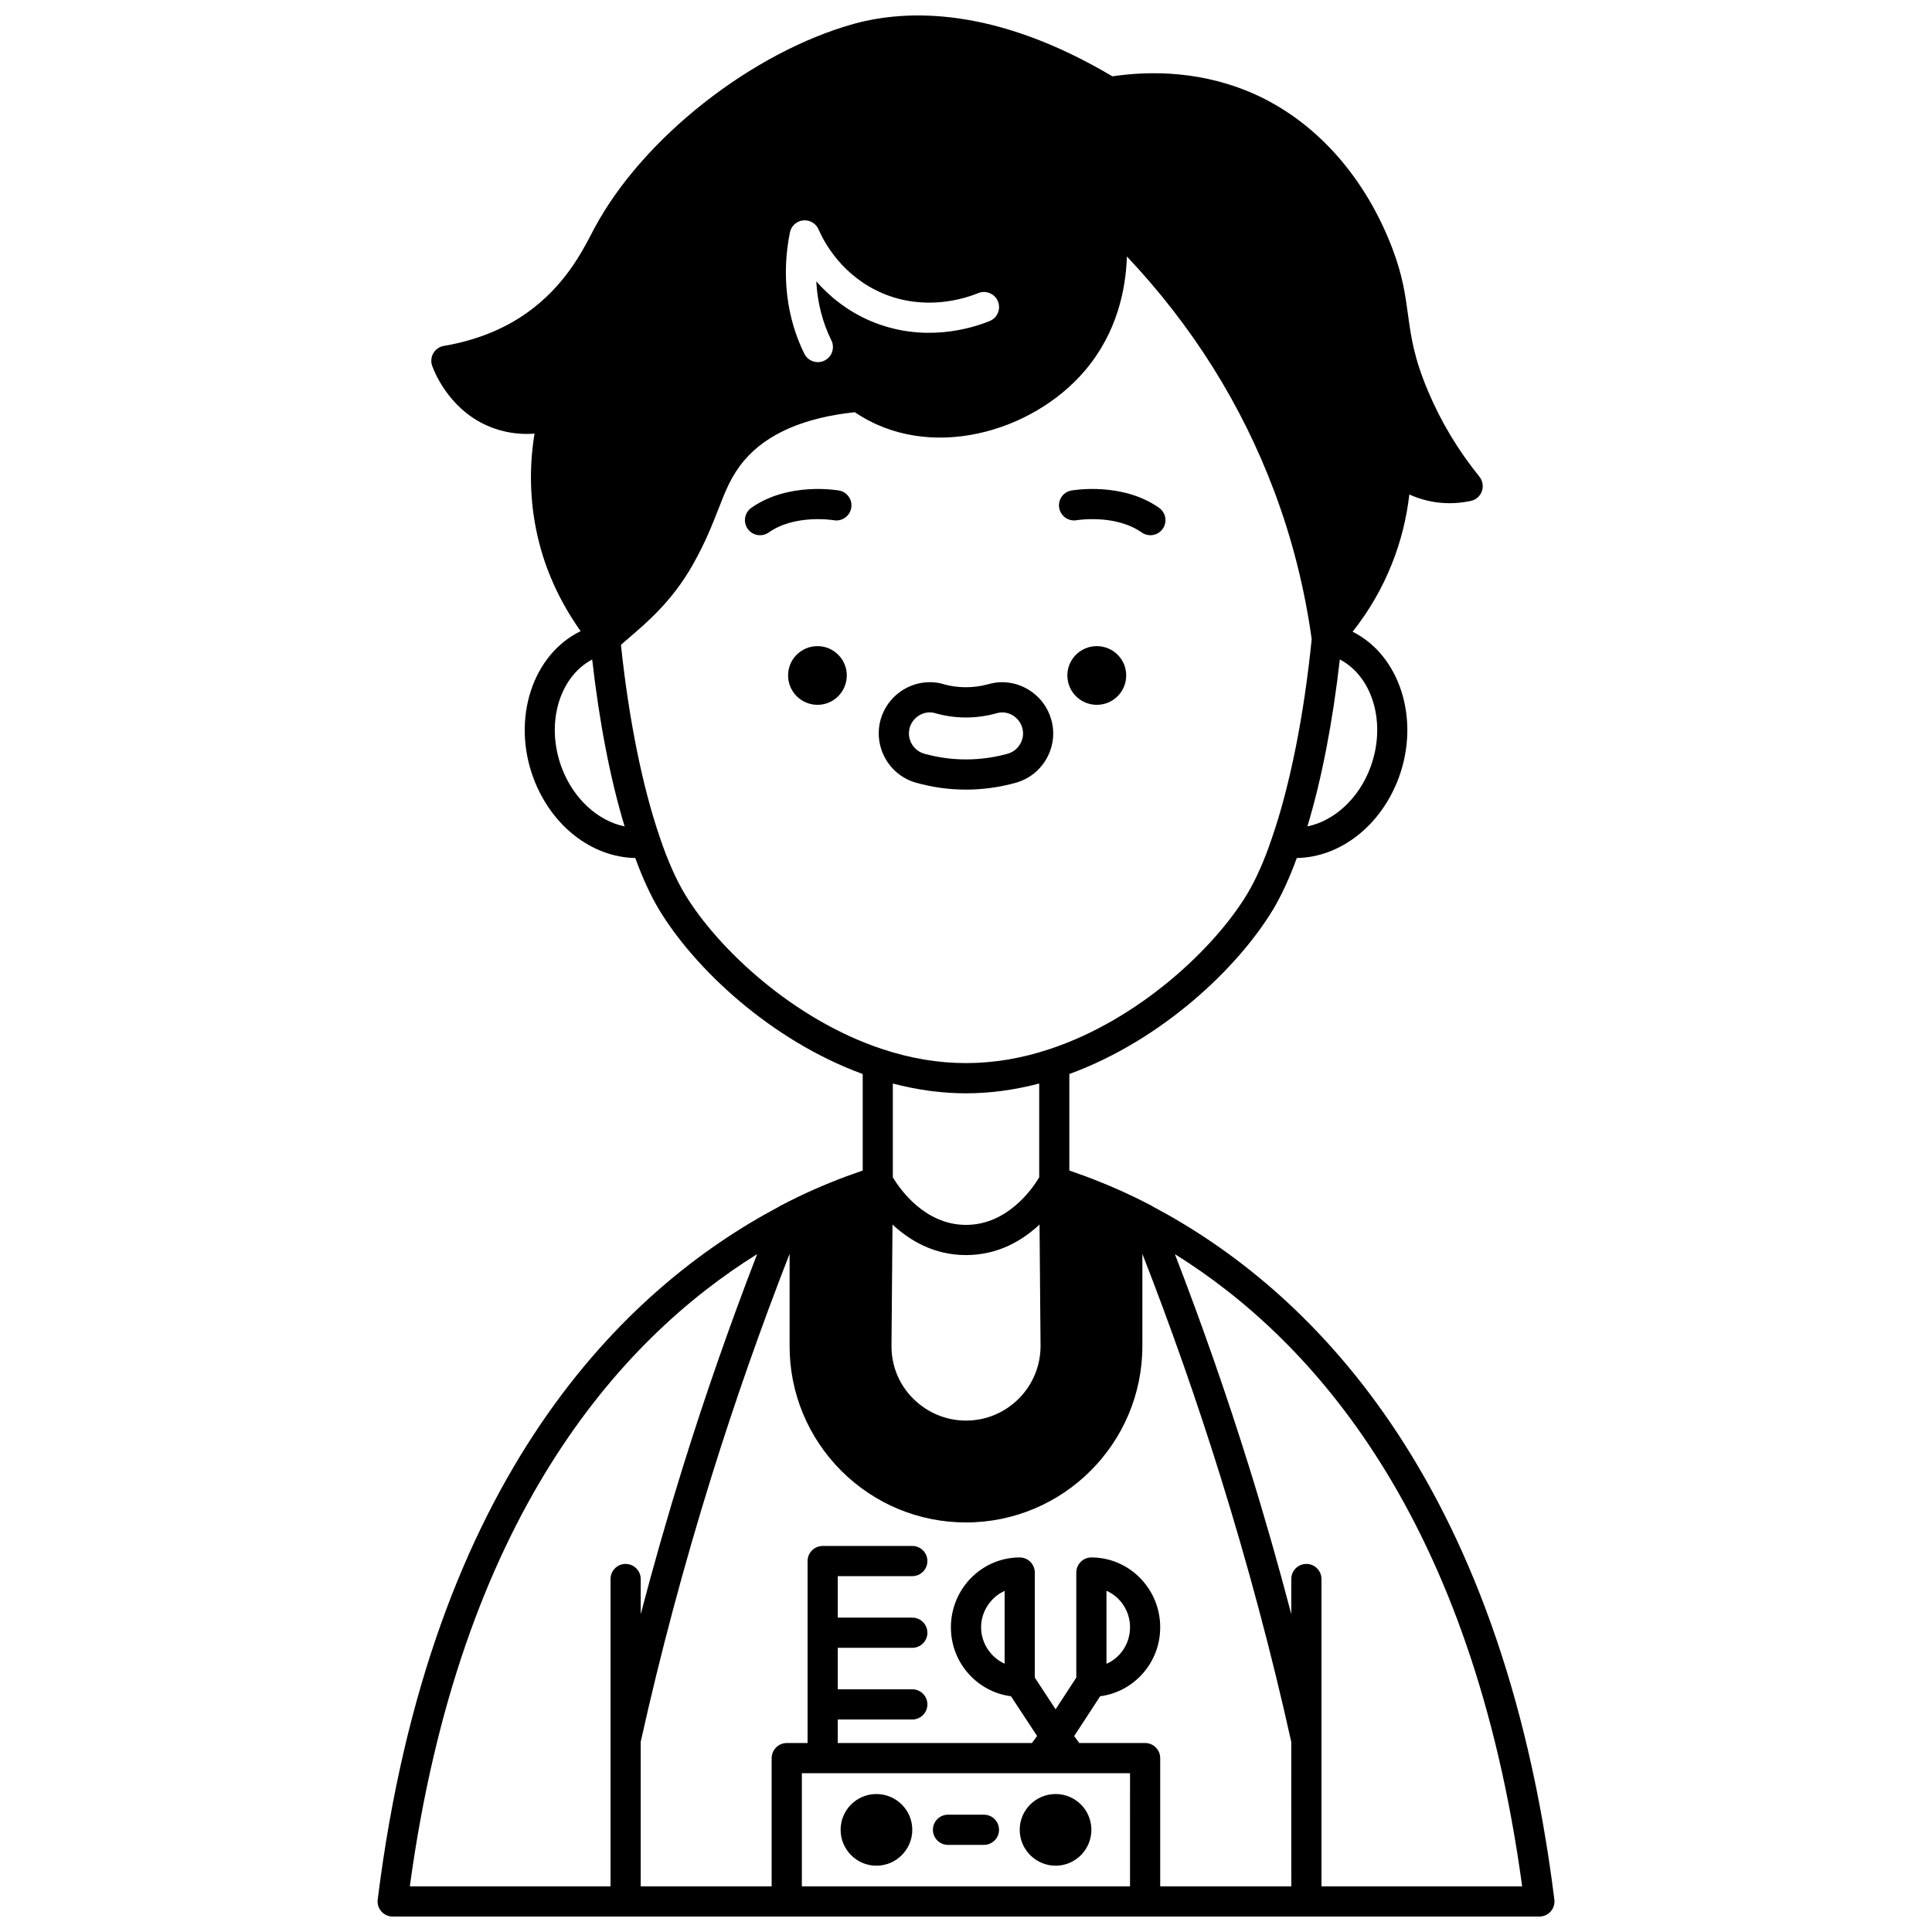 <?xml version="1.0" encoding="UTF-8"?>
<!-- Uploaded to: SVG Repo, www.svgrepo.com, Generator: SVG Repo Mixer Tools -->
<svg width="800px" height="800px" version="1.1" viewBox="144 144 512 512" xmlns="http://www.w3.org/2000/svg">
 <defs>
  <clipPath id="a">
   <path d="m244 148.09h312v503.81h-312z"/>
  </clipPath>
 </defs>
 <path d="m434.66 315.23c-4.32 0-7.797 3.481-7.797 7.758 0 4.32 3.481 7.797 7.797 7.797 4.32 0 7.797-3.481 7.797-7.797 0-4.277-3.477-7.758-7.797-7.758z"/>
 <path d="m423.75 638.43c5.238 0 9.477-4.277 9.477-9.516 0-5.238-4.238-9.477-9.477-9.477s-9.516 4.238-9.516 9.477c0 5.234 4.277 9.516 9.516 9.516z"/>
 <path d="m376.25 638.43c5.238 0 9.516-4.277 9.516-9.516 0-5.238-4.277-9.477-9.516-9.477-5.238 0-9.477 4.238-9.477 9.477 0 5.234 4.238 9.516 9.477 9.516z"/>
 <path d="m360.65 315.23c-4.32 0-7.797 3.481-7.797 7.758 0 4.32 3.481 7.797 7.797 7.797 4.277 0 7.758-3.481 7.758-7.797 0-4.277-3.481-7.758-7.758-7.758z"/>
 <g clip-path="url(#a)">
  <path d="m449.51 463.75c-0.055-0.035-0.094-0.094-0.152-0.125-1.633-0.859-3.266-1.676-4.879-2.461-0.051-0.023-0.109-0.043-0.16-0.07-0.012-0.004-0.023-0.012-0.035-0.016-5.582-2.688-11.246-4.941-16.898-6.879v-25.574c24.5-8.961 44.637-28.082 53.973-43.57 2.277-3.801 4.391-8.426 6.305-13.672 11.52-0.195 22.344-8.559 27.051-21.355 5.703-15.59 0.156-32.426-12.258-38.613 4.359-5.519 7.883-11.574 10.457-18.105 2.32-5.848 3.852-11.969 4.574-18.27 1.496 0.68 3.191 1.281 5.082 1.707 3.656 0.809 7.422 0.809 11.207 0.004 1.363-0.289 2.477-1.262 2.938-2.574 0.465-1.312 0.215-2.766-0.656-3.852-5.676-7.019-10.27-14.688-13.664-22.797-3.711-8.781-4.465-14.324-5.266-20.184-0.703-5.144-1.426-10.465-4.207-17.68-7.078-18.441-19.59-32.703-35.242-40.16-14.523-6.875-28.918-6.758-38.887-5.277-31.043-18.418-54.27-17.789-68.379-13.949-27.172 7.543-56.152 30.348-68.906 54.23l-0.672 1.277c-2.75 5.277-7.359 14.105-17.109 21.055-6.203 4.422-13.641 7.394-22.105 8.832-1.168 0.199-2.191 0.906-2.781 1.93-0.598 1.023-0.707 2.258-0.301 3.375 0.758 2.098 5.152 12.758 16.719 16.656 3.766 1.273 7.328 1.52 10.398 1.281-1.605 9.715-1.184 19.684 1.285 29.156 2.137 8.273 5.926 16.16 10.934 23.191-12.664 6.133-18.316 23.074-12.574 38.766 4.703 12.797 15.527 21.156 27.047 21.352 1.918 5.258 4.027 9.875 6.309 13.68 9.332 15.484 29.473 34.609 53.969 43.566v25.574c-5.719 1.961-11.453 4.242-17.109 6.973-1.59 0.777-3.231 1.59-4.863 2.449-0.059 0.031-0.094 0.09-0.152 0.125-40.824 21.605-92.352 71-106.41 183.66-0.141 1.141 0.211 2.281 0.969 3.144 0.758 0.859 1.852 1.352 3 1.352h303.89c1.148 0 2.238-0.492 3-1.352 0.754-0.859 1.109-2.004 0.969-3.144-14.059-112.66-65.59-162.05-106.41-183.66zm49.555-144.99c8.703 4.555 12.398 16.875 8.145 28.512-3.066 8.348-9.645 14.281-16.734 15.734 3.781-12.512 6.703-27.625 8.59-44.246zm-145.73-113.17c0.348-1.711 1.762-3 3.504-3.184 1.75-0.176 3.391 0.785 4.082 2.383 1.551 3.566 6.297 12.352 16.906 16.91 11.184 4.758 21.512 1.566 25.426-0.027 2.031-0.832 4.383 0.152 5.211 2.195 0.836 2.047-0.148 4.379-2.195 5.211-4.848 1.973-17.613 5.914-31.586-0.023-6.352-2.731-11.012-6.664-14.363-10.508 0.293 5.547 1.641 10.887 4 15.648 0.98 1.98 0.168 4.379-1.812 5.359-0.57 0.285-1.176 0.414-1.766 0.414-1.473 0-2.891-0.816-3.586-2.223-4.734-9.551-6.086-20.969-3.82-32.156zm-60.539 141.69c-4.246-11.609-0.586-23.879 8.141-28.508 1.883 16.625 4.805 31.734 8.59 44.234-7.09-1.453-13.664-7.383-16.73-15.727zm32.699 33.664c-2.387-3.973-4.602-8.996-6.606-14.961-4.637-13.438-8.281-31.523-10.332-51.082 0.629-0.547 1.215-1.078 1.895-1.66 5.195-4.445 11.66-9.977 17.055-19.43 3.394-5.984 5.25-10.746 6.887-14.945 1.93-4.953 3.453-8.867 6.91-12.938 6-7.016 15.859-11.27 29.227-12.691 19.656 13.355 47.109 5.348 60.988-11.027 8.562-10.059 10.844-21.652 11.121-30.238 17.305 18.328 30.43 39.238 39.07 62.281 4.711 12.527 8.035 25.691 9.898 39.125-2.019 20.145-5.742 38.812-10.512 52.637-1.992 5.93-4.211 10.957-6.59 14.922-8.629 14.324-28.703 33.289-52.375 41.094-14.863 4.93-29.402 4.934-44.27 0-23.668-7.805-43.742-26.773-52.367-41.086zm74.508 95.664c8.582 0 15.035-3.934 19.484-8.102l0.27 32.211c0 10.891-8.859 19.754-19.754 19.754-5.242 0-10.207-2.059-13.98-5.797-3.727-3.691-5.773-8.645-5.773-13.918l0.27-32.242c4.449 4.156 10.902 8.094 19.484 8.094zm-19.395-20.602v-24.859c6.5 1.703 13.004 2.594 19.395 2.594s12.891-0.891 19.395-2.594v24.859c-1.668 2.805-8.301 12.602-19.395 12.602-11.102 0-17.738-9.82-19.395-12.602zm-70.812 102.45c-2.211 0-4 1.793-4 4v81.449h-53.188c13.242-97.449 55.352-144.68 92.039-167.55-7.086 18.352-13.707 37.25-19.676 56.406-4.051 12.996-7.766 26.035-11.176 39.016v-9.32c-0.004-2.203-1.789-3.996-4-3.996zm133.67 85.449h-86.965v-29.988h86.969zm42.742 0h-34.742v-33.988c0-2.207-1.789-4-4-4h-17.445c-0.449-0.625-0.891-1.23-1.359-1.836l6.891-10.555c8.949-1.172 15.914-8.871 15.914-18.273 0-10.207-8.18-18.512-18.238-18.512-2.211 0-4 1.793-4 4v27.836l-5.481 8.406-5.516-8.406v-27.836c0-2.207-1.789-4-4-4-10.051 0-18.234 8.305-18.234 18.512 0 9.406 6.969 17.105 15.922 18.273l6.922 10.527c-0.457 0.598-0.906 1.223-1.363 1.863l-51.461 0.004v-6.238h19.754c2.211 0 4-1.793 4-4 0-2.207-1.789-4-4-4l-19.754 0.004v-10.996h19.754c2.211 0 4-1.793 4-4 0-2.207-1.789-4-4-4h-19.754v-10.996h19.754c2.211 0 4-1.793 4-4 0-2.207-1.789-4-4-4l-23.754 0.004c-2.211 0-4 1.793-4 4v48.223h-5.519c-2.211 0-4 1.793-4 4v33.988h-34.707v-38.285c5.144-23.211 11.473-46.922 18.812-70.484 6.238-20.016 13.191-39.754 20.648-58.859v24.438c0 12.449 4.859 24.184 13.699 33.062 8.863 8.82 20.598 13.68 33.047 13.68 25.773 0 46.742-20.969 46.742-46.742v-24.438c7.457 19.105 14.41 38.84 20.648 58.859 7.34 23.562 13.668 47.273 18.812 70.484zm-48.98-58.973v-19.359c3.664 1.602 6.242 5.34 6.242 9.68-0.004 4.34-2.582 8.074-6.242 9.68zm-26.992-19.328v19.293c-3.625-1.637-6.238-5.394-6.238-9.648s2.613-8.012 6.238-9.645zm83.969 78.301v-81.449c0-2.207-1.789-4-4-4-2.211 0-4 1.793-4 4v9.316c-3.41-12.984-7.125-26.02-11.176-39.016-5.965-19.152-12.59-38.055-19.676-56.402 36.688 22.875 78.793 70.105 92.035 167.55z"/>
 </g>
 <path d="m429.32 281.86c0.105-0.012 10.234-1.684 17.242 3.25 0.703 0.496 1.504 0.73 2.301 0.73 1.254 0 2.496-0.59 3.269-1.695 1.273-1.809 0.84-4.297-0.965-5.57-9.77-6.879-22.684-4.684-23.234-4.586-2.172 0.383-3.609 2.449-3.234 4.621 0.379 2.168 2.461 3.644 4.621 3.25z"/>
 <path d="m366.35 273.99c-0.547-0.094-13.461-2.297-23.234 4.582-1.809 1.273-2.242 3.766-0.969 5.574 0.777 1.105 2.016 1.695 3.269 1.695 0.797 0 1.594-0.234 2.297-0.727 6.973-4.914 17.043-3.285 17.246-3.25 2.188 0.379 4.242-1.07 4.625-3.238 0.387-2.18-1.059-4.254-3.234-4.637z"/>
 <path d="m386.76 351.43c4.336 1.211 8.785 1.828 13.234 1.828 4.449 0 8.902-0.617 13.246-1.832 3.484-0.992 6.379-3.281 8.148-6.457 1.758-3.168 2.191-6.816 1.207-10.27-1.645-5.832-7.008-9.914-13.051-9.914-1.184 0-2.394 0.18-3.664 0.543-3.914 1.082-8.07 1.02-11.586 0.059-1.207-0.402-2.504-0.605-3.859-0.605-6.031 0-11.395 4.055-13.047 9.867-2.031 7.215 2.164 14.734 9.371 16.781zm-1.672-14.59c0.68-2.387 2.883-4.055 5.356-4.055 0.496 0 0.945 0.066 1.531 0.258 5.301 1.465 10.711 1.477 16.082-0.008 0.57-0.164 1.074-0.246 1.496-0.246 2.473 0 4.676 1.68 5.356 4.094 0.402 1.406 0.227 2.894-0.5 4.195-0.727 1.312-1.914 2.25-3.332 2.656-7.262 2.031-14.91 2.027-22.141 0.004-2.961-0.844-4.688-3.941-3.848-6.898z"/>
 <path d="m395.23 632.91h9.52c2.211 0 4-1.793 4-4 0-2.207-1.789-4-4-4h-9.52c-2.211 0-4 1.793-4 4 0.004 2.207 1.793 4 4 4z"/>
</svg>